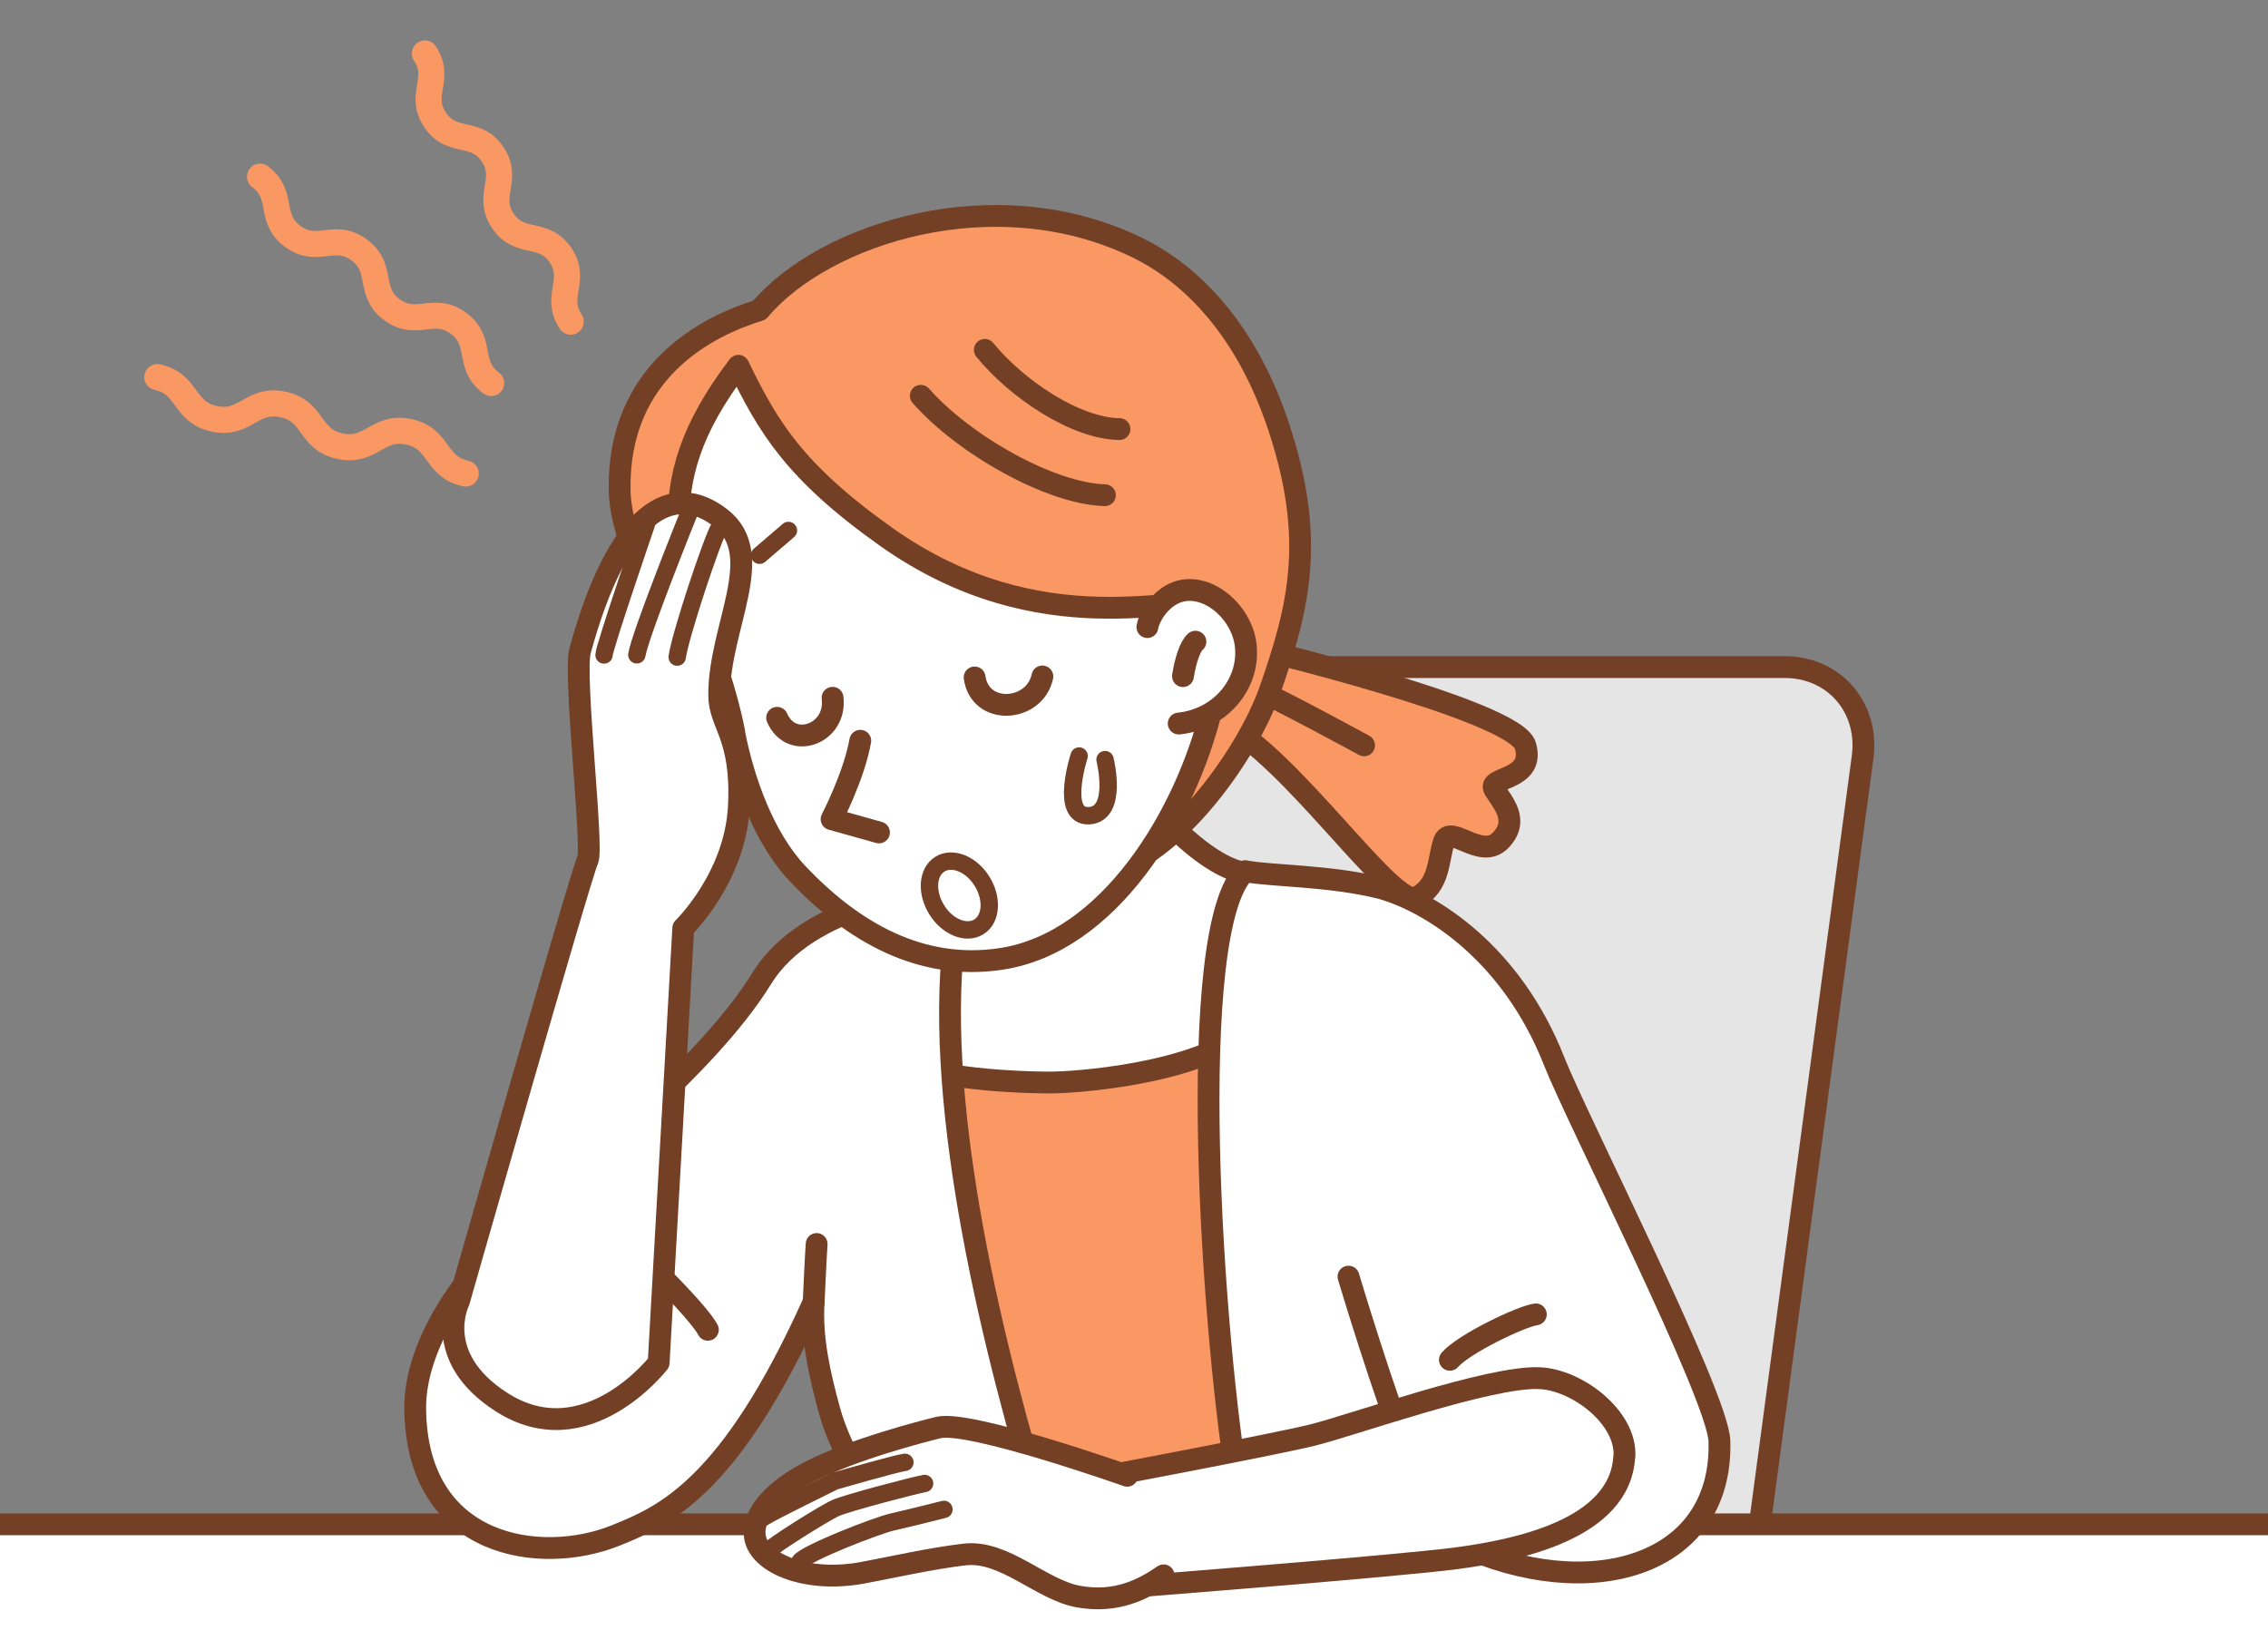 <?xml version="1.0" encoding="UTF-8"?>
<svg id="_レイヤー_1" data-name="レイヤー 1" xmlns="http://www.w3.org/2000/svg" xmlns:xlink="http://www.w3.org/1999/xlink" viewBox="0 0 138.25 100">
  <rect x="0" y="0" width="138.25" height="100" fill="#808080" stroke="none"/>
  <defs>
    <style>
      .cls-1 {
        clip-path: url(#clippath);
      }

      .cls-2, .cls-3, .cls-4, .cls-5 {
        fill: none;
      }

      .cls-2, .cls-6 {
        stroke-width: 0px;
      }

      .cls-7, .cls-3 {
        stroke-width: 1.06px;
      }

      .cls-7, .cls-3, .cls-4, .cls-8, .cls-5, .cls-9 {
        stroke-linecap: round;
        stroke-linejoin: round;
      }

      .cls-7, .cls-3, .cls-8, .cls-5, .cls-9 {
        stroke: #734026;
      }

      .cls-7, .cls-8 {
        fill: #fff;
      }

      .cls-4 {
        stroke: #fa9864;
        stroke-width: 1.59px;
      }

      .cls-8, .cls-5, .cls-9 {
        stroke-width: 1.33px;
      }

      .cls-9 {
        fill: #fa9864;
      }

      .cls-6 {
        fill: #e5e5e6;
      }
    </style>
    <clipPath id="clippath">
      <rect class="cls-2" width="138.25" height="100"/>
    </clipPath>
  </defs>
  <g>
    <path class="cls-4" d="m15.85,10.77c1.51,1.12.48,2.52,1.99,3.64,1.51,1.12,2.55-.29,4.06.83,1.51,1.12.48,2.52,1.99,3.64,1.51,1.12,2.55-.29,4.06.83,1.51,1.12.48,2.52,1.99,3.64"/>
    <path class="cls-4" d="m9.59,22.99c1.92.42,1.54,2.12,3.46,2.54,1.92.42,2.29-1.29,4.21-.87,1.92.42,1.54,2.12,3.46,2.54,1.92.42,2.29-1.29,4.21-.87,1.92.42,1.54,2.12,3.46,2.54"/>
    <path class="cls-4" d="m25.9,3.26c1.03,1.54-.41,2.51.62,4.05,1.03,1.54,2.48.56,3.51,2.1,1.03,1.54-.41,2.51.62,4.05,1.03,1.54,2.48.56,3.52,2.1,1.03,1.54-.41,2.51.62,4.05"/>
  </g>
  <g class="cls-1">
    <g>
      <g>
        <path class="cls-6" d="m106.63,97.72c-.4,3.02-3.2,5.48-6.22,5.48h-32.06c-3.02,0-5.15-2.47-4.75-5.48l6.91-51.57c.4-3.02,3.2-5.48,6.22-5.48h32.06c3.02,0,5.15,2.47,4.75,5.48l-6.91,51.57Z"/>
        <path class="cls-5" d="m106.63,97.72c-.4,3.02-3.2,5.48-6.22,5.48h-32.06c-3.02,0-5.15-2.47-4.75-5.48l6.91-51.57c.4-3.02,3.2-5.48,6.22-5.48h32.06c3.02,0,5.15,2.47,4.75,5.48l-6.91,51.57Z"/>
      </g>
      <rect class="cls-8" x="-23.03" y="92.93" width="171.7" height="57.88"/>
      <path class="cls-9" d="m76.54,92.75c-2.5-16.52-3.06-30-1.17-39.17-3.79.35-11.71-.19-16.59.25-2.64,12.1,0,32.4.96,38.92h16.8Z"/>
      <path class="cls-8" d="m66.87,38.1s1.87,9.51,4.55,12.21c2.55,2.58,4.15,2.83,4.15,2.83,0,0,3.71,5.62.93,9.14-2.33,2.95-10.06,3.66-12.19,3.71-1.9.04-8.05-.22-9.27-1.46-2.7-2.73.89-10.16.89-10.16,0,0,2.89,2.73,3.81-2.5.89-5.06-2.46-9.25-2.46-9.25"/>
      <path class="cls-8" d="m49.6,79.37c-.15,2.18.36,4.44.97,6.65.63,2.31,2.16,4.53,2.71,6.73h10.46c-3.19-10.37-6.78-25.01-5.6-35.36.19-1.64.29-2.21,1.06-4.09-2.68,1.22-9.87,1.66-12.78,6.37-3.27,5.3-10.83,11.22-15.28,15.46-3.79,3.61-5.87,7.54-5.83,10.78.1,8.5,7.68,9.52,12.19,7.71,2.94-1.18,6.98-2.86,12.1-14.25Z"/>
      <path class="cls-9" d="m75.94,39.38s16.4,3.9,17.04,6.07c.64,2.17-2.37,1.88-1.88,2.68.49.8,1.56,1.88.36,3.11-1.2,1.23-3.09-1.08-3.45.09-.37,1.17-.25,2.64-1.66,3.38-1.41.75-7.62-8.56-11.87-10.68l1.47-4.66Z"/>
      <path class="cls-5" d="m83.15,45.44s-4.68-2.55-6.27-3.27"/>
      <path class="cls-9" d="m42.9,40.98c-1.62-2.15-5.08-7.31-5.13-11.12-.11-7.27,5.39-9.99,8.52-10.95,3.95-4.7,14.4-8.04,23.06-3.8,2.61,1.28,6.39,4.24,8.61,10.96,2.22,6.74,1.27,10.81-.54,15.99-1.43,4.07-6.21,10.74-10.68,11.2-3.13.32-21.16-9.15-23.84-12.28Z"/>
      <path class="cls-8" d="m88.92,94.15c7.88,3.66,16.12,1.42,15.89-6.3-.08-2.72-8.7-19.66-10.07-23.14-2.59-6.6-7.48-9.66-10.48-10.54-3.14-.81-6.83-.75-8.36-1.06-3.71,3.42-2.05,28.38-.32,38.32l13.35,2.72Z"/>
      <path class="cls-8" d="m82.2,77.83s2.13,7.15,3.93,11.66"/>
      <path class="cls-8" d="m44.76,44.65c-1-5.15-3.36-8.71-3.41-12.51-.04-3.09.71-5.96,3.66-9.84,1.79,3.67,3.36,6.42,9.01,10.43,9.49,6.72,18.03,3.39,20.06,4.16.06,2.48.2,4.61-.23,6.36-1.6,6.51-6.26,14.22-12.83,15.21-4.88.74-9.04-1.63-12.43-5.23-2.03-2.16-3.27-5.63-3.84-8.57Z"/>
      <path class="cls-5" d="m56.13,24.13c2.62,2.98,7.9,5.97,11.22,6.06"/>
      <path class="cls-5" d="m60.03,21.33c1.93,2.37,5.51,4.79,8.21,4.83"/>
      <path class="cls-8" d="m52.44,45.16c-.39,2.18-1.75,4.78-1.75,4.78l2.89.81"/>
      <path class="cls-8" d="m71.85,44.11c2.5-.25,4.33-2.37,4.09-4.73-.24-2.36-3.02-4.46-4.94-2.84-.92.77-1.06,1.69-1.06,1.69"/>
      <g>
        <path class="cls-8" d="m35.82,52.43c.37-.7-.87-11.24-.46-12.76,2.36-8.65,5.69-10.33,8.57-8.09,2.88,2.24-.11,6.64-.09,10.8,0,1.8,1.42,2.45,1.2,6.79-.22,4.34-3.39,7.41-3.39,7.41l-1.5,26.5s-4.42,5.74-9.61,2.38c-4.26-2.76-2.57-6.11-2.57-6.11,0,0,7.48-26.22,7.85-26.91Z"/>
        <path class="cls-3" d="m43.86,32.13c-.48.81-2.41,6.65-2.58,7.93"/>
        <path class="cls-3" d="m41.98,31.32s-2.93,7.27-3.16,8.6"/>
        <path class="cls-3" d="m39.41,31.93s-2.59,7.56-2.59,8"/>
      </g>
      <g>
        <path class="cls-8" d="m99.01,88.79c-.24,4.47-6.59,5.73-10.31,6.22-3.34.44-18.96,1.67-18.96,1.67l-2.93-6.57s10.81-2.03,13.19-2.62c2.37-.58,10.83-3.61,13.84-3.47,2.32.1,5.31,2.41,5.18,4.76Z"/>
        <path class="cls-8" d="m68.71,89.97s-9.63-3.41-11.51-2.94c-.97.24-5.14,1.3-7.84,2.69-2.54,1.31-3.65,2.91-3.3,4.16.43,1.52,3.23,2.62,6.54,2,1.73-.32,4.14-.87,6.19-1.11,2.44-.29,4.68,2.17,6.97,2.57,2.29.4,3.91-.43,5.17-1.3"/>
        <path class="cls-3" d="m48.76,95.2c.39-.52,4.67-2.2,5.66-2.42,1.15-.26,3.12-.76,3.12-.76"/>
        <path class="cls-3" d="m46.95,94.47c.02-.16,3.28-2.22,3.98-2.53.7-.32,4.97-1.43,5.43-1.5"/>
        <path class="cls-3" d="m55.16,89.15c-.51.06-4.27,1.14-4.27,1.14,0,0-3.86,1.89-4.35,2.22"/>
      </g>
      <path class="cls-8" d="m72.11,41.22c.14-.92.44-1.84.76-2.1"/>
      <path class="cls-8" d="m88.38,82.9c.88-1,4.36-2.65,5.24-2.77"/>
      <path class="cls-8" d="m40.62,78.13s2.06,2.06,2.53,2.94"/>
      <path class="cls-8" d="m49.6,79.37s.12-2.71.18-3.53"/>
      <path class="cls-8" d="m47.37,43.76c.87,2.01,3.65.99,3.38-1.22"/>
      <path class="cls-8" d="m59.41,41.3c.33,2.35,3.67,2.12,4.13-.06"/>
      <path class="cls-7" d="m59.87,53.74c.65,1.06.56,2.3-.21,2.77-.77.47-1.92,0-2.57-1.06-.65-1.06-.56-2.3.21-2.77.77-.47,1.92,0,2.57,1.06Z"/>
      <line class="cls-7" x1="48.06" y1="32.34" x2="46.3" y2="33.85"/>
      <path class="cls-3" d="m65.78,46.09s-1.21,3.73.6,3.64c1.81-.1.98-3.42.98-3.42"/>
    </g>
  </g>
</svg>